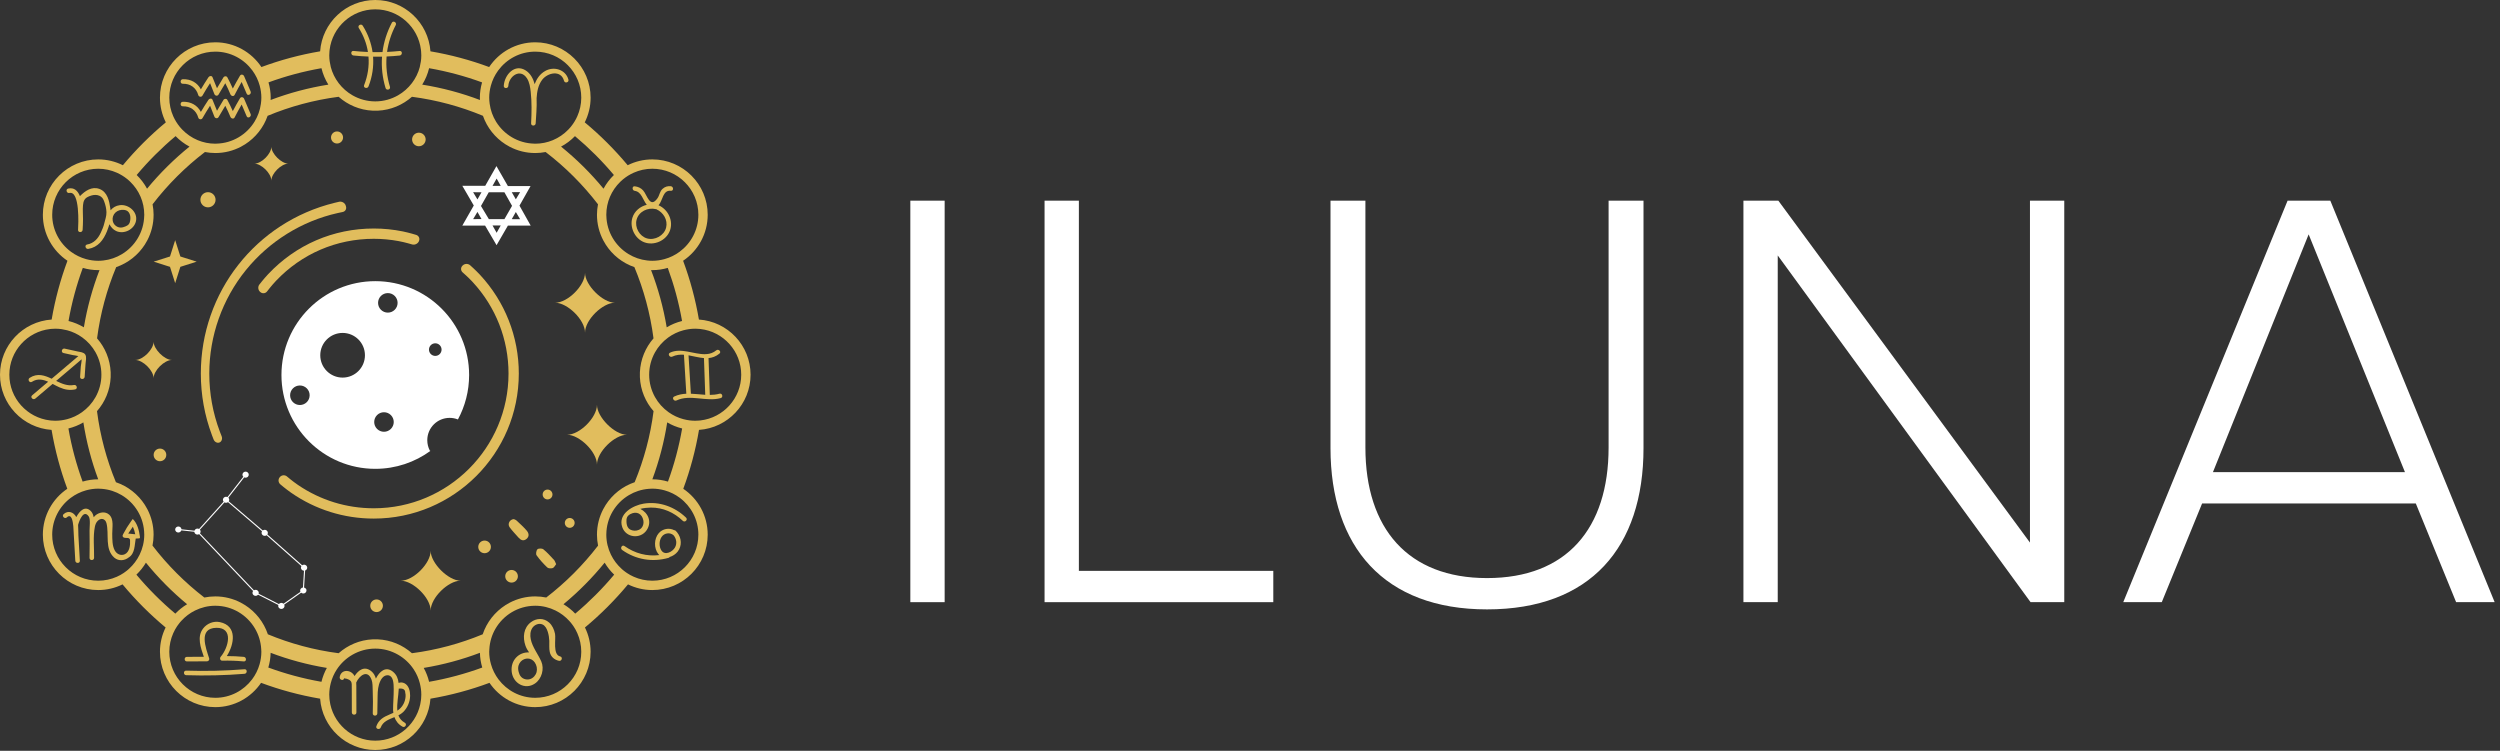 <?xml version="1.0" encoding="UTF-8" standalone="no"?>
<!DOCTYPE svg PUBLIC "-//W3C//DTD SVG 1.1//EN" "http://www.w3.org/Graphics/SVG/1.1/DTD/svg11.dtd">
<svg width="100%" height="100%" viewBox="0 0 313 94" version="1.1" xmlns="http://www.w3.org/2000/svg" xmlns:xlink="http://www.w3.org/1999/xlink" xml:space="preserve" xmlns:serif="http://www.serif.com/" style="fill-rule:evenodd;clip-rule:evenodd;stroke-linejoin:round;stroke-miterlimit:2;">
    <rect x="0" y="0" width="313" height="94" fill="#333333" stroke="none"/>
    <g transform="matrix(1,0,0,1,-163.834,-193.05)">
        <g transform="matrix(1,0,0,1,0,6.614)">
            <rect x="277.808" y="211.559" width="4.296" height="50.268" style="fill:white;"/>
        </g>
        <g transform="matrix(1,0,0,1,294.613,218.173)">
            <path d="M0,50.268L0,0L4.296,0L4.296,46.349L28.638,46.349L28.638,50.268L0,50.268Z" style="fill:white;fill-rule:nonzero;"/>
        </g>
        <g transform="matrix(1,0,0,1,330.412,269.345)">
            <path d="M0,-51.172L4.371,-51.172L4.371,-20.273C4.371,-10.099 9.722,-3.919 19.595,-3.919C29.543,-3.919 34.818,-10.099 34.818,-20.273L34.818,-51.172L39.189,-51.172L39.189,-20.197C39.189,-7.762 32.557,0 19.595,0C6.707,0 0,-7.838 0,-20.197L0,-51.172Z" style="fill:white;fill-rule:nonzero;"/>
        </g>
        <g transform="matrix(1,0,0,1,418.06,218.173)">
            <path d="M0,50.268L-31.653,6.858L-31.653,50.268L-35.949,50.268L-35.949,0L-31.578,0L-0.075,42.807L-0.075,0L4.22,0L4.22,50.268L0,50.268Z" style="fill:white;fill-rule:nonzero;"/>
        </g>
        <g transform="matrix(1,0,0,1,452.877,264.221)">
            <path d="M0,-41.828L-11.983,-12.059L12.058,-12.059L0,-41.828ZM18.464,4.22L13.415,-8.14L-13.339,-8.14L-18.389,4.22L-23.212,4.22L-2.638,-46.048L2.713,-46.048L23.288,4.22L18.464,4.22Z" style="fill:white;fill-rule:nonzero;"/>
        </g>
        <g transform="matrix(1,0,0,1,228.168,260.844)">
            <path d="M0,-2.803C0.08,-2.762 0.239,-2.717 0.347,-2.616C0.774,-2.217 1.211,-1.822 1.594,-1.381C1.883,-1.05 1.978,-0.637 1.568,-0.308C1.184,0 0.853,-0.18 0.572,-0.5C0.2,-0.924 -0.198,-1.328 -0.529,-1.781C-0.822,-2.181 -0.532,-2.769 0,-2.803" style="fill:rgb(225,189,93);fill-rule:nonzero;"/>
        </g>
        <g transform="matrix(1,0,0,1,233.464,262.243)">
            <path d="M0,1.445C-0.148,1.622 -0.258,1.871 -0.431,1.929C-0.633,1.996 -0.974,1.984 -1.109,1.855C-1.597,1.387 -2.06,0.882 -2.45,0.332C-2.564,0.172 -2.492,-0.276 -2.342,-0.422C-2.209,-0.551 -1.76,-0.55 -1.602,-0.421C-1.114,-0.024 -0.69,0.454 -0.26,0.919C-0.146,1.043 -0.102,1.232 0,1.445" style="fill:rgb(225,189,93);fill-rule:nonzero;"/>
        </g>
        <g transform="matrix(-1,0,0,1,217.752,269.496)">
            <path d="M0,-7.483C0,-5.957 -2.205,-3.742 -3.741,-3.742C-2.205,-3.742 0,-1.602 0,0C0,-1.602 2.203,-3.742 3.741,-3.742C2.15,-3.742 0,-5.91 0,-7.483" style="fill:rgb(225,189,93);fill-rule:nonzero;"/>
        </g>
        <g transform="matrix(-1,0,0,1,238.575,251.224)">
            <path d="M0,-7.483C0,-5.957 -2.205,-3.742 -3.741,-3.742C-2.205,-3.742 0,-1.602 0,0C0,-1.602 2.203,-3.742 3.741,-3.742C2.15,-3.742 0,-5.91 0,-7.483" style="fill:rgb(225,189,93);fill-rule:nonzero;"/>
        </g>
        <g transform="matrix(-1,0,0,1,237.079,234.694)">
            <path d="M0,-7.483C0,-5.957 -2.205,-3.742 -3.741,-3.742C-2.205,-3.742 0,-1.602 0,0C0,-1.602 2.203,-3.742 3.741,-3.742C2.15,-3.742 0,-5.91 0,-7.483" style="fill:rgb(225,189,93);fill-rule:nonzero;"/>
        </g>
        <g transform="matrix(-1,0,0,1,197.807,215.67)">
            <path d="M0,-4.261C0,-3.392 -1.255,-2.131 -2.13,-2.131C-1.255,-2.131 0,-0.913 0,0C0,-0.913 1.254,-2.131 2.13,-2.131C1.224,-2.131 0,-3.365 0,-4.261" style="fill:rgb(225,189,93);fill-rule:nonzero;"/>
        </g>
        <g transform="matrix(-1,0,0,1,183.065,240.413)">
            <path d="M0,-4.59C0,-3.654 -1.352,-2.295 -2.295,-2.295C-1.352,-2.295 0,-0.983 0,0C0,-0.983 1.351,-2.295 2.295,-2.295C1.319,-2.295 0,-3.625 0,-4.59" style="fill:rgb(225,189,93);fill-rule:nonzero;"/>
        </g>
        <g transform="matrix(0,-1,-1,0,227.881,264.408)">
            <path d="M-0.792,-0.792C-1.229,-0.792 -1.583,-0.438 -1.583,0C-1.583,0.437 -1.229,0.792 -0.792,0.792C-0.354,0.792 0,0.437 0,0C0,-0.438 -0.354,-0.792 -0.792,-0.792" style="fill:rgb(225,189,93);fill-rule:nonzero;"/>
        </g>
        <g transform="matrix(0,-1,-1,0,232.389,254.345)">
            <path d="M-0.615,-0.615C-0.955,-0.615 -1.232,-0.339 -1.232,0.001C-1.232,0.341 -0.955,0.615 -0.615,0.615C-0.275,0.615 0.001,0.341 0.001,0.001C0.001,-0.339 -0.275,-0.615 -0.615,-0.615" style="fill:rgb(225,189,93);fill-rule:nonzero;"/>
        </g>
        <g transform="matrix(0,-1,-1,0,235.164,257.902)">
            <path d="M-0.615,-0.615C-0.955,-0.615 -1.232,-0.339 -1.232,0.001C-1.232,0.341 -0.955,0.615 -0.615,0.615C-0.275,0.615 0.001,0.341 0.001,0.001C0.001,-0.339 -0.275,-0.615 -0.615,-0.615" style="fill:rgb(225,189,93);fill-rule:nonzero;"/>
        </g>
        <g transform="matrix(0,-1,-1,0,183.862,249.212)">
            <path d="M-0.792,-0.792C-1.229,-0.792 -1.583,-0.438 -1.583,0C-1.583,0.437 -1.229,0.792 -0.792,0.792C-0.354,0.792 0,0.437 0,0C0,-0.438 -0.354,-0.792 -0.792,-0.792" style="fill:rgb(225,189,93);fill-rule:nonzero;"/>
        </g>
        <g transform="matrix(0,-1,-1,0,189.874,217.111)">
            <path d="M-0.95,-0.95C-1.474,-0.95 -1.899,-0.525 -1.899,-0C-1.899,0.525 -1.474,0.95 -0.95,0.95C-0.426,0.95 -0,0.525 -0,-0C-0,-0.525 -0.426,-0.95 -0.95,-0.95" style="fill:rgb(225,189,93);fill-rule:nonzero;"/>
        </g>
        <g transform="matrix(0,-1,-1,0,206.031,209.508)">
            <path d="M-0.754,-0.754C-1.172,-0.754 -1.51,-0.417 -1.51,0.001C-1.51,0.417 -1.172,0.754 -0.754,0.754C-0.337,0.754 0.001,0.417 0.001,0.001C0.001,-0.417 -0.337,-0.754 -0.754,-0.754" style="fill:rgb(225,189,93);fill-rule:nonzero;"/>
        </g>
        <g transform="matrix(0,-1,-1,0,216.277,209.662)">
            <path d="M-0.849,-0.849C-1.318,-0.849 -1.698,-0.469 -1.698,0C-1.698,0.469 -1.318,0.849 -0.849,0.849C-0.38,0.849 0,0.469 0,0C0,-0.469 -0.38,-0.849 -0.849,-0.849" style="fill:rgb(225,189,93);fill-rule:nonzero;"/>
        </g>
        <g transform="matrix(0,-1,-1,0,224.504,260.729)">
            <path d="M-0.792,-0.792C-1.229,-0.792 -1.583,-0.438 -1.583,0C-1.583,0.437 -1.229,0.792 -0.792,0.792C-0.354,0.792 0,0.437 0,0C0,-0.438 -0.354,-0.792 -0.792,-0.792" style="fill:rgb(225,189,93);fill-rule:nonzero;"/>
        </g>
        <g transform="matrix(0,-1,-1,0,210.981,268.098)">
            <path d="M-0.792,-0.792C-1.229,-0.792 -1.583,-0.438 -1.583,0C-1.583,0.437 -1.229,0.792 -0.792,0.792C-0.354,0.792 0,0.437 0,0C0,-0.438 -0.354,-0.792 -0.792,-0.792" style="fill:rgb(225,189,93);fill-rule:nonzero;"/>
        </g>
        <g transform="matrix(1,0,0,1,184.599,226.294)">
            <path d="M0,-0.967L-1.525,-0.484L0,0L0.519,0.164L0.684,0.684L1.167,2.209L1.651,0.684L1.815,0.164L2.334,0L3.86,-0.484L2.334,-0.967L1.815,-1.131L1.651,-1.651L1.167,-3.176L0.684,-1.651L0.519,-1.131L0,-0.967Z" style="fill:rgb(225,189,93);"/>
        </g>
        <g transform="matrix(1,0,0,1,199.357,231.448)">
            <path d="M0,21.107C-0.016,21.107 -0.032,21.108 -0.049,21.109C-0.217,21.122 -0.369,21.198 -0.478,21.325L-0.498,21.349C-0.724,21.612 -0.694,22.01 -0.431,22.237C-0.425,22.242 0.241,22.813 0.912,23.281C3.963,25.405 7.546,26.528 11.274,26.528C21.287,26.528 29.432,18.382 29.432,8.37C29.432,3.76 27.701,-0.635 24.559,-4.007C24.002,-4.605 23.342,-5.184 23.335,-5.189C23.07,-5.421 22.652,-5.407 22.403,-5.158L22.374,-5.13C22.258,-5.013 22.197,-4.862 22.203,-4.704C22.208,-4.545 22.28,-4.398 22.405,-4.291C22.412,-4.285 23.089,-3.699 23.655,-3.087C26.55,0.04 28.144,4.108 28.144,8.37C28.144,17.672 20.576,25.239 11.274,25.239C7.869,25.239 4.587,24.229 1.783,22.317C1.092,21.846 0.415,21.264 0.408,21.258C0.294,21.16 0.15,21.107 0,21.107" style="fill:rgb(225,189,93);fill-rule:nonzero;"/>
        </g>
        <g transform="matrix(1,0,0,1,210.631,229.778)">
            <path d="M0,-8.118C-5.058,-8.118 -9.755,-6.088 -13.224,-2.402C-13.783,-1.807 -14.318,-1.111 -14.324,-1.104C-14.537,-0.825 -14.494,-0.412 -14.228,-0.183L-14.198,-0.158C-14.073,-0.05 -13.916,0 -13.757,-0.017C-13.598,-0.034 -13.455,-0.116 -13.355,-0.248C-13.35,-0.255 -12.809,-0.969 -12.236,-1.573C-9.017,-4.963 -4.672,-6.83 0,-6.83C1.035,-6.83 2.074,-6.734 3.09,-6.546C3.925,-6.392 4.786,-6.129 4.794,-6.126C5.127,-6.024 5.52,-6.21 5.652,-6.532L5.664,-6.563C5.727,-6.715 5.725,-6.878 5.658,-7.02C5.591,-7.162 5.468,-7.268 5.311,-7.318C5.303,-7.32 4.462,-7.585 3.65,-7.751C2.456,-7.995 1.228,-8.118 0,-8.118" style="fill:rgb(225,189,93);fill-rule:nonzero;"/>
        </g>
        <g transform="matrix(1,0,0,1,206.441,248.497)">
            <path d="M0,-30.205C-0.041,-30.205 -0.082,-30.201 -0.123,-30.193C-0.124,-30.193 -0.276,-30.163 -0.717,-30.054C-10.577,-27.634 -17.463,-18.844 -17.463,-8.679C-17.463,-6.03 -16.997,-3.438 -16.076,-0.975C-15.917,-0.548 -15.858,-0.409 -15.857,-0.408C-15.786,-0.242 -15.656,-0.112 -15.499,-0.051C-15.37,0 -15.233,-0.002 -15.115,-0.055C-14.839,-0.179 -14.728,-0.538 -14.867,-0.857C-14.869,-0.863 -14.929,-1 -15.093,-1.438C-15.963,-3.752 -16.404,-6.188 -16.404,-8.679C-16.404,-13.384 -14.775,-17.984 -11.819,-21.633C-8.905,-25.229 -4.828,-27.764 -0.338,-28.771C0.116,-28.873 0.27,-28.9 0.277,-28.901C0.438,-28.929 0.572,-29.016 0.654,-29.146C0.736,-29.276 0.757,-29.435 0.712,-29.593L0.681,-29.7C0.598,-29.995 0.302,-30.205 0,-30.205" style="fill:rgb(225,189,93);fill-rule:nonzero;"/>
        </g>
        <g transform="matrix(1,0,0,1,245.508,226.94)">
            <path d="M0,26.12C0.846,23.842 1.475,21.459 1.86,18.995C2.436,19.335 3.066,19.592 3.731,19.755C3.333,22.046 2.735,24.269 1.955,26.406C1.334,26.223 0.679,26.12 0,26.12M5.762,33.052C5.762,36.229 3.176,38.814 -0.001,38.814C-0.828,38.814 -1.612,38.637 -2.322,38.322C-2.473,38.255 -2.62,38.184 -2.763,38.105C-2.782,38.095 -2.799,38.084 -2.817,38.073C-2.934,38.008 -3.047,37.938 -3.158,37.865C-3.214,37.828 -3.269,37.789 -3.324,37.75C-3.393,37.701 -3.461,37.65 -3.528,37.598C-3.591,37.549 -3.653,37.501 -3.714,37.449C-3.762,37.409 -3.807,37.366 -3.853,37.324C-4.402,36.827 -4.857,36.228 -5.184,35.555C-5.552,34.797 -5.764,33.949 -5.764,33.052C-5.764,33.033 -5.762,33.016 -5.762,32.998C-5.742,30.913 -4.609,29.095 -2.931,28.098C-2.198,27.663 -1.363,27.385 -0.468,27.313C-0.314,27.3 -0.159,27.289 -0.001,27.289C0.531,27.289 1.045,27.367 1.535,27.503C1.707,27.551 1.875,27.606 2.04,27.669C2.043,27.67 2.046,27.672 2.05,27.673C2.213,27.735 2.372,27.805 2.528,27.882C2.531,27.883 2.535,27.885 2.539,27.887C2.695,27.964 2.847,28.048 2.995,28.138C2.997,28.14 2.999,28.141 3.001,28.142C3.15,28.234 3.295,28.332 3.435,28.436C4.844,29.488 5.762,31.163 5.762,33.052M-9.654,42.938C-10.089,42.482 -10.584,42.084 -11.128,41.759C-9.242,40.2 -7.515,38.456 -5.971,36.557C-5.644,37.112 -5.241,37.615 -4.779,38.057C-6.257,39.824 -7.889,41.457 -9.654,42.938M-14.662,53.475C-16.544,53.475 -18.213,52.564 -19.266,51.164C-19.371,51.024 -19.47,50.879 -19.562,50.73C-19.563,50.728 -19.564,50.727 -19.565,50.725C-19.656,50.578 -19.741,50.426 -19.818,50.269C-19.82,50.266 -19.822,50.262 -19.824,50.258C-19.901,50.103 -19.971,49.944 -20.034,49.781C-20.036,49.777 -20.037,49.773 -20.038,49.769C-20.101,49.606 -20.157,49.438 -20.205,49.267C-20.345,48.772 -20.425,48.252 -20.425,47.712C-20.425,47.597 -20.414,47.485 -20.407,47.372C-20.353,46.441 -20.078,45.57 -19.631,44.808C-18.636,43.112 -16.802,41.965 -14.699,41.951C-14.687,41.951 -14.675,41.949 -14.662,41.949C-13.749,41.949 -12.888,42.169 -12.12,42.548C-11.475,42.867 -10.9,43.304 -10.419,43.829C-10.362,43.89 -10.304,43.951 -10.251,44.016C-10.203,44.072 -10.159,44.13 -10.114,44.188C-10.059,44.259 -10.005,44.33 -9.954,44.403C-9.916,44.456 -9.879,44.51 -9.843,44.564C-9.775,44.668 -9.711,44.773 -9.65,44.881C-9.634,44.908 -9.617,44.934 -9.602,44.962C-9.525,45.103 -9.454,45.249 -9.389,45.398C-9.075,46.106 -8.899,46.888 -8.899,47.712C-8.899,50.89 -11.484,53.475 -14.662,53.475M-27.95,51.472C-28.098,50.857 -28.326,50.273 -28.625,49.733C-26.191,49.332 -23.837,48.693 -21.587,47.841C-21.575,48.481 -21.47,49.098 -21.295,49.686C-23.433,50.469 -25.657,51.071 -27.95,51.472M-34.688,58.841C-37.632,58.841 -40.063,56.622 -40.406,53.769C-40.415,53.693 -40.421,53.616 -40.428,53.539C-40.44,53.387 -40.451,53.234 -40.451,53.078C-40.451,52.949 -40.445,52.821 -40.437,52.694C-40.429,52.589 -40.419,52.484 -40.405,52.38C-40.404,52.369 -40.403,52.359 -40.402,52.348C-40.37,52.113 -40.324,51.883 -40.267,51.657L-40.269,51.657C-40.109,51.031 -39.849,50.445 -39.503,49.919C-39.003,49.16 -38.329,48.528 -37.538,48.076C-36.697,47.595 -35.725,47.316 -34.688,47.316C-33.652,47.316 -32.68,47.595 -31.839,48.076C-31.048,48.528 -30.374,49.16 -29.875,49.919C-29.528,50.445 -29.268,51.031 -29.108,51.657L-29.111,51.657C-29.053,51.883 -29.007,52.113 -28.976,52.348C-28.974,52.359 -28.973,52.37 -28.972,52.38C-28.959,52.484 -28.948,52.589 -28.94,52.694C-28.932,52.821 -28.926,52.949 -28.926,53.078C-28.926,53.234 -28.937,53.387 -28.949,53.539C-28.956,53.616 -28.962,53.693 -28.971,53.769C-29.314,56.622 -31.745,58.841 -34.688,58.841M-47.79,47.841C-45.54,48.693 -43.186,49.332 -40.752,49.733C-41.051,50.273 -41.279,50.857 -41.427,51.472C-43.72,51.071 -45.944,50.469 -48.082,49.685C-47.907,49.098 -47.802,48.481 -47.79,47.841M-54.715,53.475C-57.893,53.475 -60.478,50.89 -60.478,47.712C-60.478,46.888 -60.302,46.105 -59.988,45.397C-59.923,45.249 -59.852,45.103 -59.775,44.962C-59.76,44.934 -59.742,44.907 -59.726,44.879C-59.665,44.772 -59.601,44.667 -59.534,44.565C-59.498,44.51 -59.46,44.456 -59.423,44.402C-59.371,44.33 -59.318,44.259 -59.264,44.19C-59.218,44.131 -59.174,44.072 -59.126,44.015C-59.074,43.953 -59.019,43.895 -58.965,43.835C-58.482,43.308 -57.905,42.868 -57.257,42.548C-56.489,42.169 -55.628,41.949 -54.715,41.949C-54.702,41.949 -54.69,41.951 -54.677,41.951C-52.575,41.965 -50.741,43.112 -49.746,44.808C-49.299,45.57 -49.024,46.441 -48.97,47.372C-48.963,47.485 -48.952,47.597 -48.952,47.712C-48.952,48.252 -49.032,48.772 -49.172,49.267C-49.219,49.438 -49.276,49.605 -49.339,49.769C-49.34,49.773 -49.341,49.777 -49.343,49.781C-49.406,49.944 -49.476,50.102 -49.553,50.257C-49.555,50.261 -49.557,50.266 -49.559,50.27C-49.636,50.425 -49.721,50.577 -49.812,50.725C-49.813,50.727 -49.814,50.729 -49.815,50.73C-49.908,50.879 -50.006,51.024 -50.111,51.164C-51.164,52.564 -52.833,53.475 -54.715,53.475M-64.598,38.057C-64.136,37.615 -63.733,37.112 -63.406,36.557C-61.862,38.456 -60.134,40.2 -58.249,41.759C-58.793,42.084 -59.288,42.482 -59.723,42.938C-61.488,41.457 -63.119,39.823 -64.598,38.057M-75.138,33.052C-75.138,31.162 -74.22,29.488 -72.811,28.436C-72.671,28.332 -72.526,28.233 -72.377,28.142C-72.375,28.141 -72.373,28.139 -72.371,28.138C-72.224,28.048 -72.071,27.964 -71.915,27.887C-71.912,27.885 -71.908,27.883 -71.905,27.882C-71.749,27.805 -71.589,27.735 -71.426,27.673C-71.423,27.671 -71.42,27.67 -71.417,27.669C-71.252,27.607 -71.084,27.551 -70.912,27.503C-70.422,27.367 -69.908,27.289 -69.376,27.289C-69.218,27.289 -69.063,27.3 -68.909,27.313C-68.014,27.385 -67.179,27.663 -66.446,28.098C-64.768,29.095 -63.635,30.913 -63.615,32.998C-63.615,33.016 -63.613,33.033 -63.613,33.052C-63.613,33.949 -63.825,34.797 -64.193,35.555C-64.52,36.228 -64.975,36.827 -65.524,37.324C-65.57,37.366 -65.615,37.409 -65.663,37.449C-65.724,37.5 -65.787,37.549 -65.849,37.598C-65.916,37.65 -65.984,37.701 -66.053,37.75C-66.107,37.789 -66.163,37.828 -66.219,37.865C-66.33,37.938 -66.443,38.008 -66.559,38.073C-66.578,38.083 -66.595,38.095 -66.613,38.105C-66.757,38.184 -66.904,38.255 -67.054,38.322C-67.765,38.637 -68.549,38.814 -69.376,38.814C-72.553,38.814 -75.138,36.229 -75.138,33.052M-73.108,19.755C-72.442,19.592 -71.813,19.335 -71.237,18.995C-70.852,21.459 -70.223,23.842 -69.377,26.12C-70.056,26.12 -70.711,26.223 -71.331,26.406C-72.112,24.269 -72.71,22.046 -73.108,19.755M-80.504,13.025C-80.504,10.068 -78.264,7.626 -75.392,7.302C-75.337,7.295 -75.282,7.292 -75.226,7.287C-75.066,7.273 -74.905,7.262 -74.742,7.262C-74.604,7.262 -74.468,7.269 -74.332,7.279C-74.248,7.285 -74.164,7.295 -74.081,7.305C-74.041,7.31 -74.002,7.314 -73.963,7.319C-73.732,7.353 -73.504,7.399 -73.282,7.457C-73.282,7.456 -73.281,7.456 -73.281,7.455C-72.583,7.64 -71.935,7.951 -71.365,8.365C-70.686,8.859 -70.117,9.493 -69.706,10.23C-69.245,11.059 -68.979,12.011 -68.979,13.025C-68.979,14.043 -69.247,14.998 -69.712,15.829C-70.132,16.58 -70.715,17.225 -71.413,17.721C-71.974,18.119 -72.608,18.419 -73.291,18.598L-73.291,18.596C-73.515,18.654 -73.743,18.7 -73.976,18.733C-74.009,18.737 -74.042,18.741 -74.075,18.745C-74.162,18.755 -74.25,18.765 -74.338,18.772C-74.472,18.781 -74.606,18.788 -74.742,18.788C-74.903,18.788 -75.061,18.777 -75.218,18.764C-75.28,18.758 -75.341,18.754 -75.402,18.747C-78.269,18.418 -80.504,15.979 -80.504,13.025M-69.376,-0.07C-69.322,-0.07 -69.269,-0.074 -69.216,-0.075C-70.099,2.213 -70.76,4.611 -71.174,7.092C-71.764,6.736 -72.411,6.467 -73.096,6.298C-72.694,4.008 -72.092,1.786 -71.307,-0.349C-70.693,-0.17 -70.047,-0.07 -69.376,-0.07M-75.138,-7.002C-75.138,-10.179 -72.553,-12.764 -69.376,-12.764C-68.546,-12.764 -67.759,-12.585 -67.046,-12.268C-66.573,-12.058 -66.133,-11.786 -65.736,-11.463C-65.701,-11.434 -65.667,-11.404 -65.632,-11.375C-65.543,-11.299 -65.457,-11.22 -65.373,-11.139C-64.822,-10.605 -64.374,-9.965 -64.069,-9.248C-63.775,-8.557 -63.613,-7.798 -63.613,-7.002C-63.613,-6.958 -63.618,-6.915 -63.619,-6.872C-63.665,-4.838 -64.768,-3.066 -66.4,-2.076C-67.095,-1.654 -67.883,-1.373 -68.729,-1.278C-68.941,-1.254 -69.157,-1.239 -69.376,-1.239C-69.899,-1.239 -70.404,-1.315 -70.886,-1.446C-71.059,-1.493 -71.228,-1.548 -71.394,-1.611C-71.396,-1.611 -71.398,-1.612 -71.4,-1.613C-71.564,-1.675 -71.725,-1.744 -71.881,-1.82C-71.885,-1.822 -71.888,-1.823 -71.891,-1.825C-72.047,-1.901 -72.2,-1.984 -72.348,-2.074C-72.35,-2.075 -72.353,-2.077 -72.355,-2.078C-72.504,-2.169 -72.649,-2.266 -72.789,-2.369C-74.211,-3.42 -75.138,-5.102 -75.138,-7.002M-59.689,-16.847C-59.182,-16.324 -58.596,-15.878 -57.947,-15.535C-59.891,-13.961 -61.674,-12.196 -63.264,-10.265C-63.606,-10.903 -64.047,-11.479 -64.562,-11.979C-63.084,-13.74 -61.452,-15.37 -59.689,-16.847M-54.715,-27.425C-52.809,-27.425 -51.121,-26.491 -50.071,-25.06C-49.969,-24.92 -49.872,-24.775 -49.783,-24.626C-49.781,-24.623 -49.779,-24.62 -49.777,-24.617C-49.688,-24.469 -49.606,-24.317 -49.53,-24.161C-49.529,-24.157 -49.527,-24.154 -49.525,-24.15C-49.45,-23.993 -49.381,-23.833 -49.32,-23.668C-49.319,-23.666 -49.319,-23.665 -49.318,-23.663C-49.256,-23.497 -49.202,-23.327 -49.155,-23.154C-49.027,-22.677 -48.952,-22.179 -48.952,-21.662C-48.952,-21.398 -48.976,-21.141 -49.011,-20.887C-49.12,-20.079 -49.397,-19.326 -49.805,-18.66C-50.795,-17.047 -52.553,-15.958 -54.569,-15.907C-54.618,-15.905 -54.666,-15.899 -54.715,-15.899C-55.496,-15.899 -56.24,-16.057 -56.919,-16.339C-57.656,-16.646 -58.315,-17.103 -58.861,-17.669C-58.932,-17.743 -59.001,-17.819 -59.068,-17.897C-59.104,-17.938 -59.141,-17.98 -59.175,-18.023C-59.497,-18.417 -59.768,-18.854 -59.978,-19.324C-60.297,-20.039 -60.478,-20.829 -60.478,-21.662C-60.478,-24.84 -57.893,-27.425 -54.715,-27.425M-41.427,-25.352C-41.25,-24.614 -40.957,-23.921 -40.565,-23.295C-43.067,-22.896 -45.485,-22.246 -47.793,-21.371C-47.789,-21.468 -47.783,-21.564 -47.783,-21.662C-47.783,-22.326 -47.883,-22.966 -48.058,-23.574C-45.927,-24.354 -43.711,-24.952 -41.427,-25.352M-34.688,-32.721C-31.745,-32.721 -29.314,-30.502 -28.971,-27.649C-28.962,-27.573 -28.956,-27.496 -28.949,-27.419C-28.937,-27.266 -28.926,-27.114 -28.926,-26.958C-28.926,-26.819 -28.933,-26.681 -28.943,-26.543C-28.949,-26.467 -28.957,-26.39 -28.967,-26.314C-28.972,-26.269 -28.978,-26.224 -28.984,-26.179C-29.015,-25.961 -29.057,-25.747 -29.111,-25.537C-29.109,-25.537 -29.107,-25.536 -29.105,-25.536C-29.3,-24.78 -29.645,-24.084 -30.105,-23.479C-30.575,-22.863 -31.163,-22.343 -31.839,-21.956C-32.68,-21.475 -33.652,-21.196 -34.688,-21.196C-35.725,-21.196 -36.697,-21.475 -37.538,-21.956C-38.214,-22.343 -38.803,-22.863 -39.272,-23.479C-39.732,-24.084 -40.077,-24.78 -40.272,-25.536C-40.27,-25.536 -40.268,-25.537 -40.267,-25.537C-40.32,-25.747 -40.362,-25.961 -40.393,-26.179C-40.4,-26.224 -40.406,-26.269 -40.411,-26.314C-40.42,-26.39 -40.428,-26.467 -40.434,-26.543C-40.444,-26.681 -40.451,-26.819 -40.451,-26.958C-40.451,-27.114 -40.44,-27.266 -40.428,-27.419C-40.421,-27.496 -40.415,-27.573 -40.406,-27.649C-40.063,-30.502 -37.632,-32.721 -34.688,-32.721M-21.584,-21.371C-23.892,-22.246 -26.31,-22.896 -28.812,-23.295C-28.42,-23.921 -28.127,-24.614 -27.95,-25.352C-25.666,-24.952 -23.449,-24.354 -21.319,-23.574C-21.494,-22.966 -21.594,-22.326 -21.594,-21.662C-21.594,-21.564 -21.588,-21.468 -21.584,-21.371M-14.662,-27.425C-11.484,-27.425 -8.899,-24.84 -8.899,-21.662C-8.899,-20.83 -9.08,-20.04 -9.399,-19.325C-9.609,-18.854 -9.88,-18.417 -10.202,-18.022C-10.236,-17.98 -10.273,-17.939 -10.309,-17.897C-10.376,-17.819 -10.445,-17.743 -10.517,-17.669C-11.063,-17.103 -11.721,-16.646 -12.458,-16.339C-13.138,-16.057 -13.882,-15.899 -14.662,-15.899C-14.711,-15.899 -14.759,-15.905 -14.808,-15.907C-16.824,-15.958 -18.582,-17.047 -19.572,-18.66C-19.98,-19.326 -20.257,-20.079 -20.366,-20.887C-20.401,-21.141 -20.425,-21.398 -20.425,-21.662C-20.425,-22.179 -20.35,-22.677 -20.222,-23.154C-20.175,-23.327 -20.121,-23.497 -20.059,-23.663C-20.058,-23.665 -20.058,-23.666 -20.057,-23.668C-19.996,-23.833 -19.927,-23.994 -19.852,-24.151C-19.85,-24.154 -19.848,-24.157 -19.847,-24.161C-19.771,-24.317 -19.689,-24.469 -19.6,-24.617C-19.598,-24.62 -19.596,-24.623 -19.595,-24.626C-19.505,-24.775 -19.408,-24.92 -19.306,-25.06C-18.256,-26.491 -16.568,-27.425 -14.662,-27.425M-4.814,-11.979C-5.33,-11.479 -5.771,-10.903 -6.113,-10.265C-7.703,-12.196 -9.486,-13.961 -11.43,-15.535C-10.781,-15.878 -10.195,-16.324 -9.688,-16.847C-7.924,-15.37 -6.293,-13.741 -4.814,-11.979M-0.001,-12.764C3.176,-12.764 5.762,-10.179 5.762,-7.002C5.762,-5.102 4.834,-3.42 3.413,-2.37C3.273,-2.266 3.128,-2.169 2.979,-2.078C2.976,-2.077 2.973,-2.075 2.971,-2.074C2.823,-1.984 2.671,-1.901 2.515,-1.825C2.511,-1.823 2.508,-1.822 2.504,-1.82C2.348,-1.744 2.188,-1.675 2.023,-1.613C2.021,-1.612 2.019,-1.612 2.017,-1.611C1.851,-1.548 1.682,-1.494 1.509,-1.446C1.027,-1.315 0.522,-1.239 -0.001,-1.239C-0.22,-1.239 -0.436,-1.254 -0.648,-1.278C-1.494,-1.373 -2.282,-1.654 -2.977,-2.076C-4.609,-3.066 -5.712,-4.838 -5.758,-6.872C-5.759,-6.915 -5.764,-6.958 -5.764,-7.002C-5.764,-7.798 -5.602,-8.557 -5.308,-9.248C-5.003,-9.965 -4.555,-10.605 -4.004,-11.139C-3.92,-11.22 -3.833,-11.299 -3.744,-11.375C-3.71,-11.404 -3.676,-11.434 -3.64,-11.463C-3.244,-11.786 -2.804,-12.058 -2.331,-12.268C-1.618,-12.585 -0.83,-12.764 -0.001,-12.764M3.72,6.298C3.034,6.467 2.387,6.736 1.797,7.092C1.383,4.611 0.722,2.213 -0.161,-0.075C-0.108,-0.074 -0.055,-0.07 -0.001,-0.07C0.67,-0.07 1.317,-0.17 1.931,-0.349C2.715,1.786 3.318,4.007 3.72,6.298M-6.796,34.419C-8.667,36.858 -10.85,39.044 -13.286,40.919C-13.731,40.829 -14.191,40.78 -14.662,40.78C-15.812,40.78 -16.897,41.064 -17.852,41.561L-18.393,41.875C-19.715,42.723 -20.733,44.007 -21.239,45.523C-24.029,46.68 -27,47.489 -30.099,47.893C-31.249,46.874 -32.739,46.228 -34.376,46.155L-35.001,46.155C-36.638,46.228 -38.128,46.874 -39.278,47.893C-42.377,47.489 -45.348,46.68 -48.138,45.523C-48.645,44.007 -49.662,42.723 -50.984,41.875L-51.525,41.561C-52.48,41.064 -53.565,40.78 -54.715,40.78C-55.186,40.78 -55.646,40.829 -56.091,40.919C-58.527,39.044 -60.71,36.858 -62.581,34.419C-62.492,33.977 -62.444,33.52 -62.444,33.052C-62.444,31.902 -62.727,30.817 -63.225,29.861L-63.538,29.321C-64.382,28.006 -65.657,26.993 -67.162,26.484C-68.321,23.682 -69.13,20.699 -69.53,17.588C-68.525,16.441 -67.89,14.961 -67.818,13.338L-67.818,12.713C-67.89,11.093 -68.521,9.617 -69.522,8.472C-69.115,5.352 -68.298,2.361 -67.128,-0.446C-65.638,-0.959 -64.375,-1.965 -63.538,-3.271L-63.225,-3.811C-62.727,-4.767 -62.444,-5.851 -62.444,-7.002C-62.444,-7.449 -62.49,-7.886 -62.572,-8.31C-60.684,-10.77 -58.478,-12.973 -56.015,-14.857C-55.593,-14.776 -55.16,-14.73 -54.715,-14.73C-53.565,-14.73 -52.48,-15.013 -51.525,-15.511L-50.984,-15.825C-49.686,-16.657 -48.684,-17.911 -48.168,-19.39C-45.369,-20.554 -42.388,-21.367 -39.278,-21.773C-38.128,-20.753 -36.638,-20.107 -35.001,-20.034L-34.376,-20.034C-32.739,-20.107 -31.249,-20.753 -30.099,-21.773C-26.989,-21.367 -24.007,-20.554 -21.209,-19.39C-20.693,-17.911 -19.691,-16.657 -18.393,-15.825L-17.852,-15.511C-16.897,-15.013 -15.812,-14.73 -14.662,-14.73C-14.217,-14.73 -13.783,-14.776 -13.362,-14.857C-10.899,-12.973 -8.693,-10.77 -6.805,-8.31C-6.887,-7.886 -6.933,-7.449 -6.933,-7.002C-6.933,-5.851 -6.65,-4.767 -6.152,-3.811L-5.839,-3.271C-5.002,-1.965 -3.739,-0.959 -2.249,-0.446C-1.079,2.361 -0.262,5.352 0.145,8.472C-0.855,9.617 -1.487,11.093 -1.559,12.713L-1.559,13.338C-1.487,14.961 -0.852,16.441 0.153,17.587C-0.247,20.699 -1.056,23.682 -2.215,26.484C-3.72,26.993 -4.995,28.006 -5.839,29.321L-6.152,29.861C-6.65,30.817 -6.933,31.902 -6.933,33.052C-6.933,33.52 -6.885,33.977 -6.796,34.419M11.127,13.025C11.127,15.979 8.892,18.418 6.025,18.747C5.964,18.754 5.903,18.758 5.841,18.764C5.684,18.777 5.526,18.788 5.365,18.788C5.229,18.788 5.095,18.781 4.961,18.772C4.873,18.765 4.785,18.755 4.698,18.745C4.665,18.741 4.632,18.737 4.599,18.733C4.367,18.7 4.138,18.654 3.915,18.596C3.914,18.597 3.914,18.597 3.914,18.598C3.231,18.419 2.597,18.119 2.036,17.721C1.338,17.225 0.755,16.58 0.335,15.829C-0.13,14.998 -0.398,14.043 -0.398,13.025C-0.398,12.011 -0.132,11.059 0.329,10.23C0.74,9.493 1.309,8.859 1.989,8.365C2.558,7.951 3.206,7.64 3.905,7.455L3.905,7.457C4.128,7.398 4.355,7.353 4.586,7.319C4.625,7.314 4.665,7.31 4.704,7.305C4.787,7.295 4.871,7.285 4.955,7.279C5.091,7.269 5.227,7.262 5.365,7.262C5.528,7.262 5.689,7.273 5.849,7.287C5.904,7.292 5.96,7.295 6.015,7.302C8.887,7.626 11.127,10.068 11.127,13.025M12.297,13.025C12.297,9.36 9.435,6.358 5.83,6.117C5.396,3.577 4.729,1.116 3.851,-1.243C5.706,-2.488 6.93,-4.604 6.93,-7.002C6.93,-10.824 3.821,-13.933 -0.001,-13.933C-1.11,-13.933 -2.157,-13.669 -3.087,-13.203C-4.711,-15.153 -6.511,-16.951 -8.463,-18.572C-7.996,-19.503 -7.73,-20.551 -7.73,-21.662C-7.73,-25.484 -10.84,-28.594 -14.662,-28.594C-17.067,-28.594 -19.188,-27.361 -20.432,-25.496C-22.788,-26.37 -25.246,-27.034 -27.782,-27.464C-28.043,-31.05 -31.037,-33.89 -34.688,-33.89C-38.34,-33.89 -41.334,-31.05 -41.595,-27.464C-44.131,-27.034 -46.589,-26.37 -48.945,-25.496C-50.189,-27.361 -52.31,-28.594 -54.715,-28.594C-58.537,-28.594 -61.647,-25.484 -61.647,-21.662C-61.647,-20.551 -61.381,-19.503 -60.914,-18.572C-62.866,-16.951 -64.666,-15.153 -66.289,-13.203C-67.22,-13.669 -68.267,-13.933 -69.376,-13.933C-73.198,-13.933 -76.307,-10.824 -76.307,-7.002C-76.307,-4.604 -75.083,-2.488 -73.228,-1.242C-74.106,1.117 -74.773,3.577 -75.206,6.117C-78.812,6.358 -81.674,9.36 -81.674,13.025C-81.674,16.686 -78.818,19.686 -75.218,19.933C-74.788,22.477 -74.125,24.942 -73.249,27.306C-75.093,28.553 -76.307,30.663 -76.307,33.052C-76.307,36.874 -73.198,39.984 -69.376,39.984C-68.282,39.984 -67.249,39.727 -66.33,39.274C-64.703,41.234 -62.898,43.042 -60.939,44.671C-61.391,45.589 -61.647,46.621 -61.647,47.712C-61.647,51.534 -58.537,54.644 -54.715,54.644C-52.334,54.644 -50.234,53.435 -48.987,51.601C-46.617,52.483 -44.146,53.151 -41.595,53.585C-41.334,57.17 -38.34,60.01 -34.688,60.01C-31.037,60.01 -28.043,57.17 -27.782,53.585C-25.231,53.151 -22.76,52.483 -20.39,51.601C-19.143,53.435 -17.043,54.644 -14.662,54.644C-10.84,54.644 -7.73,51.534 -7.73,47.712C-7.73,46.621 -7.986,45.589 -8.438,44.671C-6.479,43.042 -4.674,41.234 -3.047,39.274C-2.127,39.727 -1.094,39.984 -0.001,39.984C3.821,39.984 6.93,36.874 6.93,33.052C6.93,30.663 5.716,28.553 3.872,27.306C4.748,24.942 5.412,22.477 5.842,19.933C9.441,19.686 12.297,16.686 12.297,13.025" style="fill:rgb(225,189,93);fill-rule:nonzero;"/>
        </g>
        <g transform="matrix(1,0,0,1,194.401,277.447)">
            <path d="M0,-74.849C-0.09,-75.066 -0.385,-75.146 -0.522,-74.917C-0.837,-74.389 -1.133,-73.852 -1.419,-73.31C-1.63,-73.782 -1.851,-74.249 -2.099,-74.708C-2.202,-74.9 -2.485,-74.887 -2.592,-74.708C-2.861,-74.255 -3.13,-73.803 -3.399,-73.35C-3.579,-73.816 -3.766,-74.279 -3.966,-74.738C-4.058,-74.95 -4.353,-74.896 -4.459,-74.738C-4.795,-74.238 -5.11,-73.727 -5.417,-73.211C-5.853,-74.04 -6.662,-74.509 -7.676,-74.48C-8.043,-74.469 -8.045,-73.898 -7.676,-73.909C-6.745,-73.936 -6,-73.415 -5.742,-72.491C-5.677,-72.257 -5.343,-72.207 -5.22,-72.423C-4.918,-72.955 -4.597,-73.473 -4.265,-73.985C-4.078,-73.535 -3.897,-73.084 -3.728,-72.623C-3.646,-72.399 -3.339,-72.332 -3.206,-72.555C-2.924,-73.03 -2.642,-73.505 -2.361,-73.979C-2.128,-73.523 -1.916,-73.067 -1.716,-72.583C-1.631,-72.378 -1.317,-72.272 -1.194,-72.515C-0.915,-73.065 -0.618,-73.603 -0.312,-74.136C-0.104,-73.644 0.102,-73.152 0.317,-72.662C0.464,-72.326 0.956,-72.617 0.81,-72.95C0.534,-73.581 0.264,-74.213 0,-74.849M0,-72.025C-0.09,-72.242 -0.385,-72.322 -0.522,-72.093C-0.837,-71.565 -1.133,-71.029 -1.419,-70.486C-1.63,-70.959 -1.851,-71.425 -2.099,-71.884C-2.202,-72.076 -2.485,-72.064 -2.592,-71.884C-2.861,-71.432 -3.13,-70.979 -3.399,-70.526C-3.579,-70.992 -3.766,-71.455 -3.966,-71.914C-4.058,-72.126 -4.353,-72.072 -4.459,-71.914C-4.795,-71.414 -5.11,-70.904 -5.417,-70.387C-5.853,-71.216 -6.662,-71.685 -7.676,-71.656C-8.043,-71.646 -8.045,-71.074 -7.676,-71.085C-6.745,-71.112 -6,-70.591 -5.742,-69.667C-5.677,-69.433 -5.343,-69.384 -5.22,-69.599C-4.918,-70.131 -4.597,-70.649 -4.265,-71.161C-4.078,-70.711 -3.897,-70.26 -3.728,-69.8C-3.646,-69.575 -3.339,-69.508 -3.206,-69.731C-2.924,-70.206 -2.642,-70.681 -2.361,-71.155C-2.128,-70.7 -1.916,-70.243 -1.716,-69.759C-1.631,-69.555 -1.317,-69.448 -1.194,-69.691C-0.915,-70.241 -0.618,-70.779 -0.312,-71.312C-0.104,-70.82 0.102,-70.328 0.317,-69.838C0.464,-69.502 0.956,-69.793 0.81,-70.126C0.534,-70.757 0.264,-71.389 0,-72.025M37.686,-75.508C37.014,-75.121 36.617,-74.529 36.378,-73.856C36.182,-74.572 35.846,-75.182 35.289,-75.554C33.879,-76.496 32.58,-75.013 32.506,-73.647C32.486,-73.279 33.057,-73.28 33.077,-73.647C33.143,-74.855 34.577,-75.906 35.417,-74.577C35.721,-74.096 35.817,-73.46 35.878,-72.909C36.022,-71.6 35.996,-70.265 35.929,-68.953C35.91,-68.586 36.482,-68.587 36.5,-68.953C36.541,-69.751 36.663,-70.944 36.616,-72.119C36.668,-72.926 36.809,-73.731 37.301,-74.392C37.98,-75.304 39.67,-75.683 40.051,-74.276C40.147,-73.922 40.698,-74.072 40.601,-74.428C40.259,-75.693 38.776,-76.136 37.686,-75.508M19.182,4.577C19.095,3.738 19.32,2.739 19.358,1.82C19.897,1.76 20.168,1.927 20.17,2.322C20.214,2.488 20.226,2.657 20.209,2.828C20.192,3.132 20.09,3.48 19.947,3.749C19.749,4.122 19.487,4.376 19.182,4.577M20.78,2.689C20.783,2.132 20.62,1.419 20.073,1.147C19.822,1.022 19.563,1.018 19.338,1.107C19.276,0.564 19.087,0.077 18.64,-0.291C17.71,-1.057 16.924,-0.292 16.494,0.565C16.396,0.223 16.236,-0.094 15.951,-0.336C15.077,-1.08 14.313,-0.509 13.823,0.247C13.797,0.2 13.772,0.152 13.74,0.106C13.232,-0.614 12.123,-0.583 11.964,0.374C11.905,0.734 12.455,0.888 12.515,0.526C13.031,0.587 13.337,0.762 13.437,1.049C13.43,1.107 13.44,1.159 13.468,1.2C13.473,1.247 13.475,1.294 13.47,1.345C13.474,1.523 13.476,1.702 13.475,1.881C13.476,2.185 13.477,2.49 13.478,2.794C13.48,3.464 13.482,4.133 13.484,4.803C13.486,5.17 14.057,5.171 14.055,4.803C14.052,3.829 14.052,2.855 14.046,1.881C14.044,1.617 14.053,1.333 14.032,1.055C14.406,0.204 15.454,-0.651 15.956,0.716C16.1,1.108 16.079,1.617 16.096,2.026C16.138,2.991 16.133,3.957 16.103,4.922C16.092,5.29 16.663,5.29 16.674,4.922C16.697,4.194 16.701,3.468 16.709,2.74C16.717,2.094 16.767,1.441 17.056,0.851C17.168,0.624 17.316,0.407 17.528,0.27C17.741,0.133 18.027,0.091 18.248,0.214C18.463,0.334 18.576,0.581 18.634,0.82C18.718,1.161 18.722,1.516 18.725,1.867C18.734,2.751 18.645,3.624 18.645,4.508C18.652,4.625 18.664,4.739 18.682,4.85C18.526,4.923 18.364,4.992 18.197,5.061C17.43,5.379 16.842,5.724 16.553,6.527C16.429,6.874 16.98,7.023 17.104,6.679C17.371,5.937 18.109,5.679 18.816,5.387C18.994,5.885 19.314,6.299 19.829,6.584C20.15,6.762 20.439,6.269 20.117,6.091C19.696,5.858 19.449,5.538 19.312,5.164C19.53,5.053 19.732,4.926 19.9,4.763C20.452,4.227 20.777,3.457 20.78,2.689M36.005,-1.812C36.148,-1.731 36.279,-1.614 36.387,-1.457C36.624,-1.112 36.719,-0.667 36.616,-0.262C36.512,0.143 36.202,0.496 35.804,0.624C35.406,0.752 34.933,0.638 34.658,0.323C34.509,0.152 34.421,-0.064 34.366,-0.283C34.297,-0.552 34.274,-0.842 34.362,-1.105C34.607,-1.841 35.41,-2.147 36.005,-1.812M39.567,-2.213C38.607,-2.429 39.056,-4.383 38.921,-5.049C38.814,-5.573 38.591,-6.093 38.182,-6.455C37.507,-7.053 36.596,-7.025 35.896,-6.493C34.97,-5.791 34.858,-4.594 35.219,-3.561C35.331,-3.241 35.493,-2.97 35.674,-2.714C34.401,-2.783 33.319,-1.726 33.501,-0.264C33.678,1.159 35.165,2.016 36.4,1.186C37.264,0.606 37.612,-0.658 37.194,-1.6C36.779,-2.539 36.088,-3.369 35.883,-4.375C35.786,-4.854 35.814,-5.382 36.087,-5.787C36.36,-6.191 36.922,-6.42 37.362,-6.208C37.71,-6.041 37.9,-5.661 38.015,-5.293C38.127,-4.931 38.191,-4.554 38.205,-4.176C38.222,-3.705 38.162,-3.226 38.263,-2.765C38.395,-2.165 38.831,-1.794 39.415,-1.662C39.773,-1.582 39.926,-2.132 39.567,-2.213M0.046,-0.607C-2.388,-0.411 -4.82,-0.354 -7.26,-0.434C-7.628,-0.447 -7.627,0.124 -7.26,0.137C-4.82,0.217 -2.388,0.16 0.046,-0.036C0.409,-0.065 0.413,-0.637 0.046,-0.607M53.941,-15.856C53.638,-15.315 52.702,-14.806 52.25,-15.466C51.924,-15.942 51.942,-16.696 52.26,-17.168C52.604,-17.68 53.349,-17.79 53.789,-17.354C54.119,-16.925 54.22,-16.354 53.941,-15.856M54.206,-17.747C54.206,-17.747 54.205,-17.748 54.205,-17.749C54.149,-17.817 54.091,-17.883 54.027,-17.944C53.968,-18.001 53.902,-18.021 53.838,-18.021C53.212,-18.351 52.395,-18.203 51.909,-17.646C51.308,-16.956 51.281,-15.735 51.863,-15.024C51.9,-14.979 51.94,-14.939 51.98,-14.901C50.437,-14.712 48.926,-15.102 47.613,-16.035C47.313,-16.248 47.028,-15.753 47.325,-15.542C49.034,-14.327 51.116,-13.979 53.131,-14.553C53.202,-14.573 53.247,-14.614 53.28,-14.661C53.664,-14.776 54.024,-15.018 54.263,-15.317C54.849,-16.049 54.771,-17.048 54.208,-17.744C54.207,-17.745 54.207,-17.746 54.206,-17.747M-7.169,-1.587C-6.33,-1.591 -5.49,-1.595 -4.651,-1.599C-4.472,-1.6 -4.318,-1.782 -4.376,-1.961C-4.8,-3.273 -5.771,-5.756 -3.475,-5.795C-1.292,-5.832 -1.956,-3.32 -2.938,-2.167C-3.09,-1.988 -3,-1.672 -2.736,-1.679C-1.833,-1.702 -0.945,-1.672 -0.046,-1.587C0.319,-1.552 0.317,-2.123 -0.046,-2.158C-0.757,-2.225 -1.462,-2.257 -2.172,-2.256C-1.236,-3.72 -0.82,-6.048 -3.041,-6.509C-3.827,-6.673 -4.655,-6.343 -5.141,-5.704C-5.937,-4.659 -5.438,-3.307 -5.047,-2.168C-5.755,-2.165 -6.462,-2.162 -7.169,-2.158C-7.537,-2.157 -7.538,-1.586 -7.169,-1.587M13.688,-77.448C14.315,-77.382 14.941,-77.339 15.567,-77.316C15.665,-76.126 15.484,-74.911 15.018,-73.729C14.883,-73.387 15.435,-73.238 15.569,-73.577C16.049,-74.795 16.234,-76.059 16.141,-77.3C16.516,-77.294 16.89,-77.294 17.264,-77.303C17.168,-76 17.311,-74.676 17.706,-73.373C17.813,-73.022 18.364,-73.172 18.257,-73.525C17.874,-74.79 17.735,-76.067 17.834,-77.324C18.379,-77.348 18.925,-77.387 19.472,-77.444C19.833,-77.482 19.837,-78.053 19.472,-78.015C18.945,-77.96 18.42,-77.922 17.894,-77.897C18.053,-79.048 18.415,-80.177 18.981,-81.257C19.152,-81.583 18.659,-81.872 18.488,-81.546C17.873,-80.372 17.484,-79.136 17.322,-77.875C16.907,-77.864 16.493,-77.864 16.079,-77.872C15.911,-79.025 15.499,-80.148 14.846,-81.183C14.65,-81.493 14.156,-81.206 14.353,-80.894C14.951,-79.946 15.333,-78.931 15.499,-77.889C14.896,-77.913 14.292,-77.955 13.688,-78.019C13.323,-78.057 13.325,-77.486 13.688,-77.448M49.132,-56.882C49.406,-57.918 50.546,-58.456 51.54,-58.214C51.561,-58.209 51.579,-58.213 51.598,-58.212C51.61,-58.205 51.616,-58.195 51.63,-58.189C52.488,-57.8 53.063,-56.86 52.832,-55.905C52.589,-54.904 51.416,-54.267 50.439,-54.548C49.489,-54.822 48.882,-55.932 49.132,-56.882M50.087,-54.067C51.306,-53.599 52.818,-54.258 53.292,-55.482C53.773,-56.724 53.103,-58.145 51.918,-58.682C51.906,-58.688 51.893,-58.686 51.881,-58.69C52.427,-59.312 52.41,-60.629 53.424,-60.51C53.788,-60.467 53.785,-61.039 53.424,-61.081C53.028,-61.128 52.684,-61.022 52.384,-60.75C52.014,-60.414 52.021,-59.967 51.758,-59.589C50.8,-58.212 50.441,-60.048 49.942,-60.568C49.647,-60.877 49.325,-61.019 48.906,-61.072C48.543,-61.118 48.546,-60.546 48.906,-60.501C49.756,-60.393 49.92,-59.339 50.409,-58.757C49.592,-58.555 48.874,-57.985 48.609,-57.137C48.234,-55.939 48.914,-54.517 50.087,-54.067M-14.516,-17.597C-14.322,-17.882 -14.128,-18.167 -13.933,-18.452C-13.793,-18.151 -13.695,-17.835 -13.635,-17.507C-13.929,-17.537 -14.222,-17.567 -14.516,-17.597M-14.148,-19.146C-14.519,-18.633 -14.852,-18.094 -15.144,-17.532C-15.19,-17.443 -15.237,-17.343 -15.209,-17.246C-15.163,-17.083 -14.95,-17.047 -14.781,-17.051C-14.611,-17.055 -14.405,-17.051 -14.322,-16.903C-14.292,-16.849 -14.285,-16.785 -14.282,-16.723C-14.247,-16.14 -14.348,-15.287 -14.94,-15.008C-15.429,-14.778 -15.939,-15.02 -16.193,-15.471C-16.529,-16.071 -16.503,-16.897 -16.515,-17.563C-16.529,-18.3 -16.267,-19.405 -16.911,-19.972C-17.404,-20.406 -18.142,-20.27 -18.613,-19.876C-18.699,-19.803 -18.773,-19.722 -18.839,-19.638C-18.89,-19.923 -18.987,-20.186 -19.169,-20.381C-19.889,-21.153 -20.596,-20.451 -21.017,-19.655C-21.332,-20.284 -22.049,-20.538 -22.603,-20.025C-22.873,-19.775 -22.469,-19.372 -22.199,-19.621C-21.613,-20.164 -21.444,-19.123 -21.394,-18.557C-21.395,-18.523 -21.395,-18.491 -21.386,-18.462C-21.377,-18.335 -21.374,-18.245 -21.372,-18.226C-21.343,-17.779 -21.321,-17.33 -21.295,-16.882C-21.243,-15.987 -21.192,-15.091 -21.14,-14.195C-21.119,-13.83 -20.548,-13.827 -20.569,-14.195C-20.629,-15.24 -20.69,-16.285 -20.75,-17.33C-20.773,-17.73 -20.752,-18.217 -20.789,-18.683C-20.617,-19.296 -20.088,-20.645 -19.459,-19.743C-19.217,-19.397 -19.363,-18.377 -19.356,-17.964C-19.335,-16.827 -19.339,-15.69 -19.359,-14.554C-19.366,-14.186 -18.795,-14.186 -18.788,-14.554C-18.766,-15.821 -18.938,-17.194 -18.69,-18.441C-18.637,-18.709 -18.536,-18.976 -18.346,-19.172C-17.926,-19.608 -17.384,-19.465 -17.237,-18.896C-16.878,-17.506 -17.49,-15.656 -16.25,-14.571C-15.708,-14.12 -14.983,-14.183 -14.443,-14.609C-13.652,-15.103 -13.722,-16.189 -13.576,-16.971C-13.444,-16.968 -13.311,-16.974 -13.179,-16.989C-13.141,-16.993 -13.101,-16.999 -13.074,-17.025C-13.035,-17.063 -13.039,-17.126 -13.046,-17.18C-13.158,-17.993 -13.355,-18.85 -13.943,-19.421C-14.013,-19.33 -14.081,-19.238 -14.148,-19.146M55.931,-35.106L55.931,-35.108C55.833,-36.709 55.735,-38.311 55.637,-39.912C56.284,-39.8 56.933,-39.612 57.569,-39.564C57.623,-38.032 57.676,-36.5 57.729,-34.968C57.129,-35.003 56.527,-35.085 55.931,-35.106M59.512,-35.106C59.11,-34.995 58.706,-34.957 58.301,-34.954C58.247,-36.491 58.194,-38.028 58.14,-39.565C58.609,-39.607 59.068,-39.764 59.51,-40.128C59.794,-40.362 59.388,-40.764 59.106,-40.532C58.742,-40.232 58.34,-40.099 57.915,-40.062C57.85,-40.078 57.782,-40.076 57.722,-40.052C56.316,-40.02 54.684,-40.894 53.316,-40.241C52.984,-40.082 53.274,-39.59 53.604,-39.748C54.081,-39.975 54.569,-40.022 55.062,-39.986C55.161,-38.36 55.261,-36.734 55.36,-35.108C55.36,-35.106 55.361,-35.105 55.361,-35.103C54.85,-35.079 54.343,-34.987 53.844,-34.753C53.512,-34.597 53.801,-34.105 54.132,-34.26C55.872,-35.074 57.843,-34.055 59.664,-34.555C60.018,-34.652 59.868,-35.203 59.512,-35.106M49.66,-18.214C49.372,-17.964 48.942,-17.893 48.572,-18C48.409,-18.047 48.252,-18.127 48.136,-18.251C47.938,-18.462 47.883,-18.768 47.867,-19.056C47.856,-19.261 47.862,-19.476 47.956,-19.659C48.045,-19.829 48.204,-19.954 48.375,-20.042C49.131,-20.43 49.813,-20.091 49.981,-19.244C50.045,-18.921 49.973,-18.566 49.761,-18.316C49.73,-18.279 49.696,-18.245 49.66,-18.214M50.019,-21.342C48.677,-21.124 46.754,-20.06 47.341,-18.388C47.808,-17.055 49.628,-16.868 50.398,-18.022C51.097,-19.068 50.567,-20.207 49.594,-20.689C50.061,-20.802 50.546,-20.843 50.905,-20.848C52.436,-20.865 53.83,-20.235 54.923,-19.187C55.188,-18.933 55.592,-19.336 55.326,-19.591C53.912,-20.947 51.984,-21.662 50.019,-21.342M-21.156,-35.645C-20.796,-35.717 -20.948,-36.267 -21.308,-36.196C-22.089,-36.041 -22.819,-36.355 -23.538,-36.706C-22.475,-37.609 -21.412,-38.512 -20.348,-39.414C-20.329,-39.142 -20.437,-38.726 -20.451,-38.514C-20.481,-38.083 -20.51,-37.652 -20.539,-37.221C-20.564,-36.854 -19.993,-36.856 -19.968,-37.221C-19.931,-37.769 -19.894,-38.318 -19.856,-38.866C-19.834,-39.191 -19.697,-39.708 -19.896,-40.013C-20.085,-40.301 -20.524,-40.322 -20.82,-40.387C-21.369,-40.507 -21.917,-40.628 -22.466,-40.748C-22.824,-40.827 -22.977,-40.276 -22.618,-40.197C-22.226,-40.111 -21.834,-40.025 -21.442,-39.939C-21.282,-39.904 -20.995,-39.882 -20.756,-39.815C-21.869,-38.87 -22.983,-37.925 -24.096,-36.98C-24.988,-37.406 -25.881,-37.72 -26.855,-37.089C-27.162,-36.89 -26.876,-36.395 -26.566,-36.596C-25.886,-37.037 -25.202,-36.893 -24.538,-36.604C-25.208,-36.036 -25.877,-35.467 -26.546,-34.899C-26.827,-34.661 -26.421,-34.259 -26.142,-34.495C-25.421,-35.108 -24.7,-35.72 -23.979,-36.332C-23.685,-36.178 -23.397,-36.021 -23.117,-35.898C-22.449,-35.607 -21.863,-35.505 -21.156,-35.645M-14.957,-58.108C-14.696,-58.065 -14.478,-57.933 -14.346,-57.636C-14.236,-57.388 -14.225,-57.105 -14.26,-56.835C-14.284,-56.651 -14.331,-56.463 -14.448,-56.321C-14.555,-56.191 -14.709,-56.112 -14.863,-56.047C-15.051,-55.968 -15.251,-55.905 -15.455,-55.906C-15.832,-55.907 -16.196,-56.143 -16.363,-56.482C-16.53,-56.82 -16.5,-57.245 -16.298,-57.564C-16.097,-57.883 -15.735,-58.091 -15.358,-58.12C-15.217,-58.13 -15.082,-58.129 -14.957,-58.108M-21.878,-60.239C-20.551,-60.534 -20.751,-56.287 -20.794,-55.615C-20.817,-55.248 -20.246,-55.25 -20.223,-55.615C-20.195,-56.052 -20.175,-56.489 -20.173,-56.927C-20.169,-57.521 -20.23,-58.118 -20.175,-58.712C-20.131,-59.183 -20.002,-59.542 -19.557,-59.752C-19.262,-59.892 -18.942,-59.997 -18.615,-59.993C-18.288,-59.989 -17.951,-59.863 -17.747,-59.608C-17.639,-59.474 -17.572,-59.313 -17.514,-59.151C-17.36,-58.727 -17.251,-58.282 -17.239,-57.831C-17.225,-57.322 -17.406,-56.893 -17.517,-56.413C-17.607,-56.026 -17.782,-55.624 -17.949,-55.264C-18.29,-54.526 -18.826,-53.928 -19.66,-53.785C-20.021,-53.724 -19.868,-53.173 -19.508,-53.235C-18.292,-53.442 -17.621,-54.338 -17.177,-55.432C-17.066,-55.704 -16.971,-56.014 -16.866,-56.324C-16.678,-55.968 -16.416,-55.66 -16.04,-55.48C-15.06,-55.01 -13.758,-55.666 -13.54,-56.731C-13.306,-57.87 -14.476,-58.851 -15.563,-58.71C-16.081,-58.643 -16.445,-58.405 -16.724,-58.069C-16.732,-58.141 -16.741,-58.211 -16.75,-58.274C-16.883,-59.223 -17.103,-60.371 -18.132,-60.747C-19.074,-61.091 -19.918,-60.492 -20.56,-59.841C-20.833,-60.523 -21.287,-60.955 -22.03,-60.79C-22.389,-60.71 -22.237,-60.159 -21.878,-60.239" style="fill:rgb(225,189,93);fill-rule:nonzero;"/>
        </g>
        <g transform="matrix(1,0,0,1,212.391,247.808)">
            <path d="M0,-15.617C-0.676,-15.617 -1.223,-16.165 -1.223,-16.84C-1.223,-17.516 -0.676,-18.063 0,-18.063C0.675,-18.063 1.223,-17.516 1.223,-16.84C1.223,-16.165 0.675,-15.617 0,-15.617M-0.484,-0.7C-1.159,-0.7 -1.707,-1.248 -1.707,-1.923C-1.707,-2.599 -1.159,-3.146 -0.484,-3.146C0.192,-3.146 0.74,-2.599 0.74,-1.923C0.74,-1.248 0.192,-0.7 -0.484,-0.7M-5.663,-7.483C-7.208,-7.483 -8.46,-8.735 -8.46,-10.279C-8.46,-11.824 -7.208,-13.076 -5.663,-13.076C-4.118,-13.076 -2.866,-11.824 -2.866,-10.279C-2.866,-8.735 -4.118,-7.483 -5.663,-7.483M-11.012,-4.05C-11.688,-4.05 -12.236,-4.597 -12.236,-5.273C-12.236,-5.948 -11.688,-6.496 -11.012,-6.496C-10.337,-6.496 -9.789,-5.948 -9.789,-5.273C-9.789,-4.597 -10.337,-4.05 -11.012,-4.05M5.939,-11.777C6.375,-11.777 6.728,-11.423 6.728,-10.987C6.728,-10.551 6.375,-10.198 5.939,-10.198C5.503,-10.198 5.15,-10.551 5.15,-10.987C5.15,-11.423 5.503,-11.777 5.939,-11.777M5.243,1.627C5.048,1.246 4.938,0.814 4.938,0.356C4.938,-1.189 6.19,-2.441 7.735,-2.441C8.101,-2.441 8.451,-2.371 8.771,-2.243C8.771,-2.243 8.773,-2.243 8.777,-2.244C9.67,-3.9 10.177,-5.795 10.177,-7.809C10.177,-14.297 4.917,-19.557 -1.571,-19.557C-8.06,-19.557 -13.319,-14.297 -13.319,-7.809C-13.319,-1.32 -8.06,3.94 -1.571,3.94C1.01,3.94 3.395,3.105 5.334,1.694C5.253,1.69 5.243,1.627 5.243,1.627" style="fill:white;fill-rule:nonzero;"/>
        </g>
        <g transform="matrix(1,0,0,1,192.377,265.469)">
            <path d="M0,-9.551C-0.108,-9.471 -0.25,-9.449 -0.379,-9.495C-0.4,-9.503 -0.42,-9.512 -0.439,-9.523L-3.514,-6.103C-3.427,-6 -3.403,-5.859 -3.453,-5.733C-3.466,-5.699 -3.485,-5.667 -3.508,-5.638L3.253,1.486C3.357,1.423 3.484,1.41 3.6,1.451C3.7,1.487 3.779,1.559 3.822,1.654C3.86,1.738 3.864,1.831 3.835,1.918L6.377,3.208C6.503,3.057 6.731,3.019 6.904,3.127C6.922,3.139 6.94,3.152 6.956,3.167L9.069,1.681C9.068,1.68 9.067,1.678 9.066,1.676L9.061,1.666C9.019,1.53 9.036,1.399 9.11,1.297C9.173,1.208 9.276,1.149 9.387,1.135L9.517,-0.966C9.473,-0.967 9.43,-0.975 9.388,-0.989C9.288,-1.026 9.209,-1.097 9.166,-1.192C9.125,-1.283 9.123,-1.384 9.16,-1.476C9.17,-1.5 9.182,-1.523 9.196,-1.544L4.833,-5.407C4.726,-5.329 4.585,-5.309 4.459,-5.354C4.358,-5.391 4.279,-5.462 4.237,-5.557C4.196,-5.647 4.193,-5.748 4.23,-5.841C4.239,-5.863 4.25,-5.884 4.263,-5.904L0.001,-9.552L0,-9.551M1.966,-13.287C2.071,-13.365 2.214,-13.391 2.347,-13.344C2.447,-13.307 2.526,-13.236 2.569,-13.141C2.61,-13.05 2.612,-12.949 2.575,-12.857C2.498,-12.662 2.27,-12.564 2.068,-12.636C2.056,-12.641 2.043,-12.646 2.032,-12.651L0.049,-10.106C0.15,-10.002 0.182,-9.85 0.128,-9.716C0.119,-9.694 0.109,-9.673 0.096,-9.653L4.357,-6.005L4.358,-6.006C4.466,-6.086 4.608,-6.108 4.737,-6.062C4.838,-6.026 4.917,-5.954 4.959,-5.859C5,-5.769 5.003,-5.668 4.966,-5.575C4.956,-5.551 4.944,-5.528 4.93,-5.507L9.293,-1.644C9.4,-1.722 9.54,-1.742 9.667,-1.697C9.768,-1.661 9.847,-1.589 9.889,-1.495C9.93,-1.404 9.932,-1.303 9.896,-1.21C9.854,-1.106 9.767,-1.026 9.658,-0.988L9.526,1.142C9.636,1.168 9.733,1.238 9.801,1.343L9.806,1.353C9.879,1.586 9.769,1.751 9.644,1.827C9.515,1.906 9.32,1.921 9.162,1.785L7.04,3.277C7.074,3.343 7.086,3.418 7.075,3.491C7.056,3.618 6.973,3.727 6.853,3.782C6.728,3.84 6.583,3.83 6.465,3.757C6.341,3.68 6.272,3.533 6.294,3.393C6.297,3.371 6.303,3.35 6.31,3.329L3.768,2.039C3.663,2.165 3.481,2.216 3.321,2.159C3.22,2.123 3.141,2.051 3.099,1.956C3.058,1.866 3.056,1.765 3.092,1.672C3.106,1.638 3.125,1.606 3.148,1.577L-3.613,-5.547C-3.717,-5.484 -3.844,-5.471 -3.96,-5.512C-4.105,-5.564 -4.203,-5.693 -4.213,-5.839L-5.841,-6.015C-5.843,-6.007 -5.846,-5.999 -5.849,-5.991C-5.926,-5.797 -6.154,-5.698 -6.356,-5.771C-6.457,-5.807 -6.536,-5.879 -6.578,-5.973C-6.619,-6.064 -6.621,-6.165 -6.584,-6.257C-6.507,-6.452 -6.28,-6.55 -6.078,-6.478C-5.932,-6.426 -5.834,-6.297 -5.824,-6.151L-4.196,-5.975C-4.194,-5.983 -4.191,-5.991 -4.188,-5.999C-4.111,-6.193 -3.883,-6.292 -3.681,-6.22C-3.66,-6.212 -3.64,-6.203 -3.621,-6.192L-0.547,-9.611C-0.633,-9.715 -0.658,-9.856 -0.607,-9.982C-0.53,-10.176 -0.302,-10.275 -0.1,-10.202C-0.088,-10.198 -0.076,-10.193 -0.064,-10.188L1.919,-12.732C1.818,-12.836 1.786,-12.989 1.84,-13.123C1.866,-13.19 1.911,-13.246 1.966,-13.287" style="fill:white;fill-rule:nonzero;"/>
        </g>
        <g transform="matrix(1,0,0,1,228.415,217.997)">
            <path d="M0,1.597L0.539,2.499L-0.51,2.492L0,1.597ZM-1.428,2.49L-3.374,2.49L-4.364,0.843L-3.391,-0.872L-1.428,-0.872L-0.472,0.826L-1.428,2.49ZM-2.403,4.198L-2.917,3.282L-1.889,3.282L-2.403,4.198ZM-5.345,2.487L-4.806,1.585L-4.296,2.48L-5.345,2.487ZM-5.345,-0.881L-4.296,-0.874L-4.806,0.02L-5.345,-0.881ZM-2.403,-2.592L-1.889,-1.676L-2.917,-1.676L-2.403,-2.592ZM0.539,-0.893L0,0.008L-0.51,-0.886L0.539,-0.893ZM0.459,0.799L1.845,-1.653L-0.992,-1.653L-2.427,-4.153L-3.829,-1.685L-6.699,-1.685L-5.264,0.782L-6.699,3.299L-3.846,3.299L-2.411,5.75L-0.992,3.299L1.861,3.299L0.459,0.799Z" style="fill:white;fill-rule:nonzero;"/>
        </g>
    </g>
</svg>
